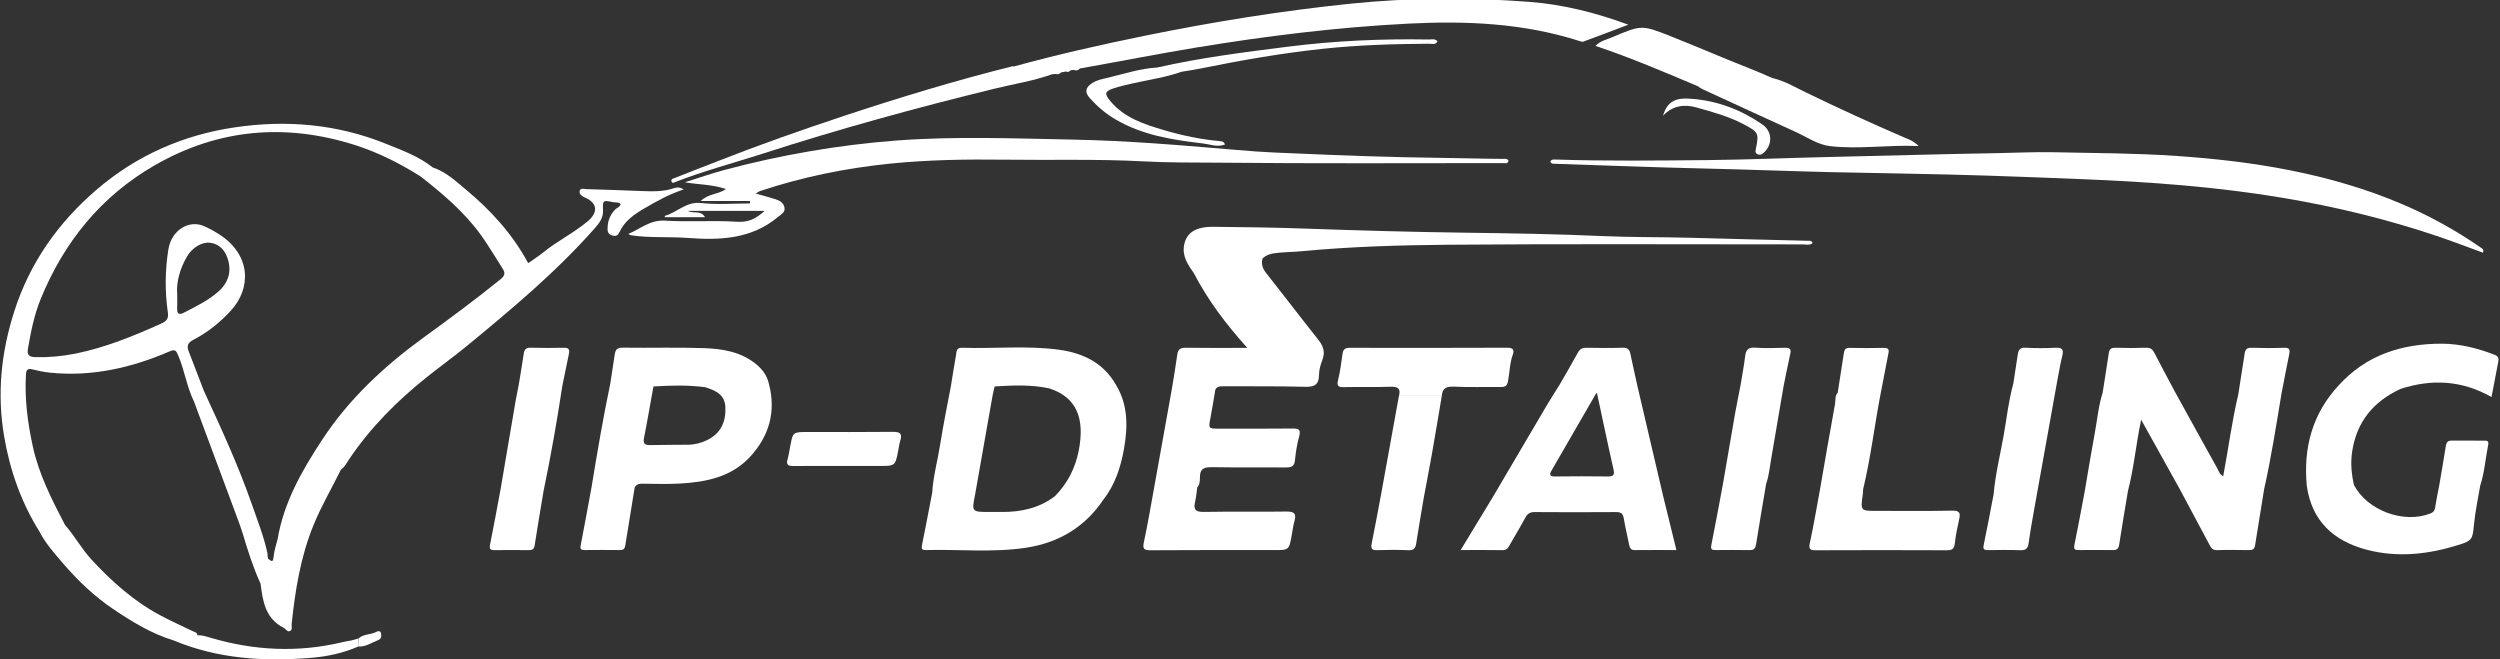 <?xml version="1.0" encoding="UTF-8"?> <svg xmlns="http://www.w3.org/2000/svg" width="182" height="48" viewBox="0 0 182 48" fill="none"><rect x="0" y="0" width="182" height="48" fill="#333333" stroke="none"/><path d="M124.283 11.655C120.586 11.689 116.888 11.735 113.191 11.612C113.054 11.608 112.922 11.608 112.859 11.785C112.957 11.935 113.074 11.919 113.179 11.923C116.779 12.038 120.383 12.184 123.983 12.265C127.057 12.334 130.135 12.457 133.209 12.53C137.055 12.618 140.904 12.661 144.75 12.787C147.033 12.86 149.316 12.952 151.599 13.044C156.501 13.24 161.383 13.594 166.218 14.408C170.009 15.045 173.746 15.951 177.389 17.176C178.518 17.556 179.633 17.987 180.759 18.394C180.841 18.179 180.732 18.113 180.619 18.037C178.795 16.773 176.859 15.702 174.813 14.834C169.6 12.63 164.083 11.739 158.476 11.355C155.476 11.148 152.457 11.144 149.449 11.082C148.108 11.055 146.768 11.124 145.428 11.148C141.407 11.217 137.39 11.332 133.373 11.424C130.346 11.489 127.314 11.624 124.283 11.655Z" fill="white"></path><path d="M109.418 11.874C109.566 11.874 109.784 11.954 109.819 11.689C109.71 11.517 109.539 11.566 109.395 11.566C107.899 11.559 106.402 11.509 104.91 11.493C101.326 11.451 97.745 11.321 94.168 11.163C93.268 11.125 92.368 11.094 91.468 11.029C88.975 10.841 86.481 10.603 83.987 10.434C82.059 10.303 80.126 10.203 78.194 10.165C73.885 10.084 69.579 9.904 65.27 10.23C61.027 10.553 56.866 11.275 52.767 12.365C51.785 12.626 50.823 12.968 49.853 13.271C50.846 13.444 51.844 13.417 52.853 13.763C52.276 14.166 51.567 14.089 51.01 14.635C52.303 14.635 53.453 14.635 54.598 14.635C54.598 14.692 54.598 14.754 54.598 14.811C53.406 14.811 52.202 14.911 51.026 14.78C49.934 14.662 49.288 15.476 48.388 15.717C48.388 15.717 48.403 15.79 48.411 15.81C49.37 15.81 50.316 15.81 51.322 15.81C51.018 15.268 50.472 15.591 50.075 15.349C51.925 15.349 53.722 15.349 55.666 15.349C55.007 15.952 54.458 16.198 53.636 16.144C51.906 16.029 50.157 16.174 48.423 16.063C47.324 15.994 46.623 16.662 45.746 17.027C45.84 17.108 45.921 17.127 46.003 17.138C47.359 17.33 48.727 17.219 50.087 17.323C52.424 17.499 54.711 17.403 56.632 15.798C56.866 15.602 57.185 15.468 57.108 15.092C57.037 14.758 56.757 14.6 56.457 14.504C56.009 14.362 55.557 14.243 55.015 14.089C55.175 13.997 55.241 13.94 55.319 13.913C58.389 12.887 61.545 12.246 64.763 11.916C67.545 11.632 70.339 11.589 73.129 11.624C76.495 11.67 79.861 11.566 83.224 11.747C85.067 11.847 86.918 11.828 88.764 11.843C95.637 11.912 102.526 11.877 109.418 11.874Z" fill="white"></path><path d="M43.319 16.593C43.646 16.224 43.919 15.848 43.899 15.329C43.872 14.573 43.884 14.557 44.636 14.719C44.815 14.757 45.029 14.696 45.185 14.857C45.135 15.08 44.905 15.122 44.776 15.26C44.375 15.683 44.211 16.178 44.234 16.742C44.246 17.007 44.437 17.126 44.663 17.165C44.881 17.203 45.01 17.1 45.107 16.881C45.474 16.09 46.159 15.61 46.896 15.18C47.784 14.657 48.684 14.15 49.775 13.79C49.463 13.605 49.264 13.636 49.085 13.694C48.318 13.955 47.531 13.943 46.736 13.909C45.395 13.855 44.055 13.809 42.719 13.77C42.54 13.766 42.247 13.659 42.201 13.897C42.15 14.143 42.38 14.293 42.621 14.4C43.494 14.788 43.549 15.46 42.805 16.093C41.788 16.954 40.576 17.537 39.547 18.378C39.201 18.659 38.819 18.897 38.453 19.158C37.311 17.042 35.745 15.325 33.945 13.824C33.2 13.206 32.476 12.511 31.509 12.192C30.492 11.386 29.273 10.94 28.088 10.464C24.543 9.032 20.849 8.713 17.078 9.274C13.314 9.83 9.944 11.32 7.072 13.774C4.251 16.182 2.183 19.108 1.041 22.66C0.079 25.651 -0.225 28.669 0.301 31.765C0.721 34.241 1.544 36.58 2.888 38.726C3.328 39.579 3.971 40.293 4.59 41.015C5.67 42.271 6.87 43.419 8.253 44.348C9.624 45.27 11.039 46.138 12.648 46.625C15.854 47.965 19.217 48.173 22.63 47.892C23.811 47.797 24.979 47.551 26.078 47.067C26.086 46.871 26.094 46.675 26.102 46.479C25.965 46.518 25.829 46.556 25.692 46.591C25.649 46.602 25.607 46.618 25.564 46.629C25.349 46.668 25.131 46.698 24.921 46.752C21.691 47.524 18.492 47.366 15.321 46.426C15.005 46.334 14.701 46.234 14.37 46.245C14.366 46.045 14.191 46.026 14.058 45.961C13.271 45.581 12.473 45.224 11.701 44.813C9.749 43.78 8.14 42.336 6.655 40.731C5.931 39.948 5.436 39.011 4.735 38.22C3.776 36.38 2.829 34.537 2.385 32.486C2.011 30.762 1.785 29.03 1.89 27.26C1.91 26.899 2.031 26.807 2.377 26.895C2.783 26.995 3.192 27.084 3.605 27.126C6.663 27.445 9.554 26.784 12.336 25.586C12.733 25.413 12.815 25.502 12.967 25.862C13.439 26.961 13.595 28.159 14.124 29.234C15.18 32.068 16.24 34.906 17.288 37.743C17.428 38.127 17.573 38.508 17.689 38.903C18.052 40.12 18.438 41.334 18.971 42.497C19.131 43.772 19.318 45.036 20.658 45.708C20.81 45.784 20.912 46.019 21.095 45.946C21.321 45.857 21.212 45.608 21.231 45.427C21.492 42.977 21.874 40.562 22.817 38.243C23.39 36.833 24.161 35.535 24.823 34.18C25.092 34.007 25.221 33.723 25.389 33.473C26.951 31.142 28.911 29.176 31.104 27.429C32.043 26.68 33.017 25.982 33.945 25.221C37.233 22.518 40.502 19.791 43.319 16.593ZM12.897 22.418C12.913 22.161 12.901 21.899 12.901 21.45C12.823 20.571 13.08 19.58 13.626 18.655C13.992 18.037 14.689 17.603 15.286 17.672C15.956 17.752 16.423 18.209 16.626 19.004C16.852 19.891 16.567 20.64 15.897 21.228C15.153 21.88 14.261 22.314 13.384 22.764C12.987 22.967 12.878 22.798 12.897 22.418ZM18.975 41.15C18.964 41.192 18.96 41.238 18.964 41.288C18.964 41.242 18.968 41.196 18.975 41.15C18.995 41.061 19.038 40.984 19.1 40.919C19.041 40.988 18.999 41.065 18.975 41.15ZM36.423 20.344C34.599 21.823 32.709 23.213 30.812 24.591C27.948 26.673 25.389 29.061 23.448 32.022C21.983 34.257 20.658 36.572 20.21 39.252C20.105 39.686 19.949 40.113 19.914 40.55C19.875 41.057 19.688 40.777 19.509 40.669C19.396 40.712 19.295 40.762 19.213 40.823C19.295 40.766 19.392 40.716 19.509 40.669C19.513 40.627 19.505 40.585 19.49 40.547C19.486 40.462 19.478 40.378 19.474 40.293C19.209 39.049 18.738 37.87 18.321 36.672C17.339 33.857 16.088 31.154 14.841 28.451C14.471 27.487 14.105 26.523 13.731 25.563C13.583 25.175 13.676 24.945 14.078 24.737C15.114 24.2 16.006 23.485 16.801 22.622C18.325 20.97 18.262 18.54 15.967 17.065C15.621 16.842 15.251 16.639 14.873 16.47C13.731 15.959 12.476 16.785 12.258 18.152C12.013 19.684 12.001 21.216 12.219 22.744C12.286 23.198 12.137 23.374 11.724 23.562C9.722 24.465 7.696 25.29 5.529 25.736C4.555 25.935 3.577 26.024 2.58 26.001C2.093 25.989 1.96 25.816 2.035 25.382C2.249 24.142 2.494 22.902 2.974 21.738C4.661 17.622 7.349 14.285 11.261 12.035C15.886 9.373 20.787 8.943 25.883 10.572C27.562 11.109 29.113 11.904 30.602 12.833C30.637 12.814 30.68 12.787 30.715 12.764C30.676 12.787 30.637 12.818 30.602 12.833C32.238 14.108 33.816 15.448 35.032 17.138C35.6 17.929 36.087 18.774 36.617 19.596C36.82 19.918 36.703 20.114 36.423 20.344Z" fill="white"></path><path d="M119.221 28.178C117.502 28.182 115.78 28.19 114.062 28.194C115.78 28.19 117.502 28.186 119.221 28.178C119.045 27.376 118.862 26.577 118.695 25.774C118.629 25.463 118.512 25.302 118.138 25.314C117.261 25.344 116.38 25.333 115.504 25.317C115.204 25.31 115.025 25.394 114.876 25.663C114.44 26.462 113.976 27.245 113.524 28.032C113.228 28.508 112.921 28.981 112.632 29.465C111.319 31.688 110.014 33.911 108.705 36.139C107.933 37.41 107.162 38.681 106.336 40.044C107.446 40.044 108.413 40.032 109.379 40.051C109.687 40.059 109.792 39.879 109.913 39.664C110.287 39.003 110.684 38.354 111.046 37.682C111.198 37.402 111.37 37.279 111.709 37.279C113.688 37.294 115.671 37.294 117.651 37.279C118.009 37.275 118.153 37.398 118.212 37.744C118.317 38.385 118.473 39.015 118.601 39.652C118.648 39.886 118.718 40.051 119.014 40.048C120 40.036 120.99 40.044 122.042 40.044C121.71 38.696 121.399 37.417 121.083 36.139C120.46 33.485 119.84 30.832 119.221 28.178ZM112.932 34.291C114.011 32.41 115.099 30.536 116.186 28.658C116.201 28.628 116.252 28.616 116.26 28.612C116.657 30.455 117.039 32.31 117.46 34.153C117.553 34.568 117.475 34.691 117.043 34.687C115.769 34.668 114.491 34.672 113.217 34.687C112.874 34.695 112.761 34.591 112.932 34.291Z" fill="white"></path><path d="M131.607 17.529C128.771 17.457 125.934 17.391 123.098 17.311C120.966 17.249 118.831 17.284 116.7 17.188C113.318 17.034 109.928 16.984 106.543 16.938C102.693 16.888 98.844 16.777 94.998 16.642C92.781 16.562 90.56 16.531 88.34 16.512C87.062 16.5 86.388 16.923 86.208 17.814C86.045 18.62 86.462 19.261 86.91 19.88C87.919 21.842 89.247 23.589 90.802 25.325C89.216 25.325 87.786 25.34 86.36 25.317C85.963 25.309 85.76 25.405 85.706 25.816C85.593 26.653 85.445 27.483 85.312 28.316C84.884 30.712 84.451 33.105 84.022 35.501C83.777 36.818 83.563 38.143 83.278 39.452C83.165 39.963 83.278 40.063 83.785 40.059C86.773 40.036 89.762 40.047 92.75 40.047C93.845 40.047 93.845 40.047 94.04 38.949C94.102 38.607 94.145 38.262 94.238 37.931C94.394 37.382 94.207 37.229 93.635 37.24C91.636 37.271 89.633 37.229 87.634 37.267C86.991 37.279 86.879 37.056 87.007 36.514C87.085 36.18 87.112 35.831 87.159 35.489C87.342 35.274 87.358 34.986 87.354 34.752C87.35 34.08 87.701 33.999 88.277 34.011C90.058 34.042 91.842 34.015 93.627 34.03C94.024 34.034 94.231 33.942 94.273 33.508C94.332 32.928 94.418 32.344 94.577 31.784C94.718 31.284 94.558 31.188 94.09 31.196C92.31 31.215 90.525 31.208 88.741 31.208C87.973 31.208 87.969 31.192 88.121 30.424C88.242 29.81 88.336 29.192 88.441 28.577C88.464 28.109 88.791 28.12 89.142 28.12C91.098 28.132 93.054 28.105 95.01 28.159C95.7 28.178 96.019 28.001 96.023 27.295C96.027 26.938 96.128 26.565 96.261 26.227C96.487 25.655 96.35 25.206 95.976 24.737C94.69 23.121 93.44 21.473 92.158 19.853C91.905 19.534 91.815 19.215 91.905 18.831C92.193 18.536 92.54 18.459 92.957 18.413C93.568 18.348 94.184 18.344 94.796 18.286C98.322 17.952 101.863 17.848 105.397 17.817C114.008 17.745 122.618 17.794 131.225 17.791C131.463 17.791 131.736 17.879 131.958 17.698C131.876 17.483 131.728 17.533 131.607 17.529Z" fill="white"></path><path d="M109.25 28.174C109.566 28.178 109.714 28.101 109.78 27.767C109.909 27.118 109.901 26.442 110.135 25.809C110.252 25.482 110.158 25.314 109.737 25.314C105.907 25.329 102.081 25.329 98.251 25.321C97.912 25.321 97.78 25.448 97.737 25.751C97.643 26.392 97.569 27.041 97.413 27.667C97.304 28.101 97.421 28.194 97.838 28.182C98.96 28.159 100.082 28.197 101.205 28.155C101.746 28.136 101.995 28.263 101.844 28.823C102.884 28.823 103.924 28.823 104.964 28.823C104.999 28.29 105.268 28.124 105.822 28.147C106.959 28.205 108.105 28.159 109.25 28.174Z" fill="white"></path><path d="M142.108 37.175C140.284 37.214 138.457 37.191 136.633 37.191C135.441 37.191 135.441 37.191 135.609 36.004C135.628 35.877 135.628 35.747 135.636 35.616C136.197 33.293 136.47 30.916 136.926 28.574C137.101 27.664 137.284 26.75 137.455 25.836C137.502 25.59 137.607 25.314 137.148 25.325C136.314 25.344 135.48 25.344 134.642 25.325C134.335 25.317 134.268 25.483 134.233 25.709C134.081 26.669 133.933 27.629 133.785 28.589C133.567 28.82 133.641 29.127 133.594 29.392C133.212 31.469 132.858 33.55 132.496 35.632C132.254 36.929 132.04 38.231 131.759 39.522C131.658 39.982 131.771 40.063 132.207 40.059C135.375 40.044 138.539 40.048 141.706 40.059C142.069 40.059 142.26 39.994 142.306 39.591C142.372 38.992 142.493 38.393 142.626 37.805C142.735 37.34 142.657 37.164 142.108 37.175Z" fill="white"></path><path d="M77.145 25.467C74.784 25.137 72.4 25.398 70.031 25.317C69.618 25.302 69.641 25.598 69.602 25.832C69.466 26.577 69.353 27.326 69.232 28.075C68.963 29.511 68.667 30.939 68.441 32.379C68.258 33.547 67.931 34.687 67.865 35.87C67.619 37.141 67.378 38.416 67.121 39.687C67.07 39.936 67.109 40.051 67.389 40.044C69.824 39.979 72.275 40.243 74.695 39.875C77.048 39.518 78.965 38.389 80.305 36.404C81.17 35.305 81.587 34.023 81.825 32.683C82.105 31.093 82.136 29.515 81.264 28.055C80.371 26.45 78.891 25.713 77.145 25.467ZM72.918 37.271C72.634 37.271 72.345 37.271 72.061 37.271C70.732 37.271 70.732 37.271 70.989 35.993C71.41 33.6 71.831 31.208 72.256 28.816C72.295 28.585 72.357 28.359 72.412 28.132C73.744 28.052 75.076 27.99 76.397 28.278C76.569 28.117 76.771 28.082 76.982 28.071C76.771 28.078 76.569 28.117 76.397 28.278C78.377 28.923 78.992 30.448 78.532 32.809C78.283 34.077 77.722 35.171 76.818 36.104C75.669 36.995 74.34 37.279 72.918 37.271ZM77.816 36.261C77.808 36.261 77.8 36.261 77.792 36.261C77.796 36.261 77.808 36.261 77.816 36.261Z" fill="white"></path><path d="M181.604 25.828C180.357 25.344 179.079 25.021 177.727 25.021C174.809 25.025 172.241 25.859 170.247 28.063C168.322 30.148 167.675 32.621 167.936 35.374C168.291 37.912 169.869 39.379 172.284 40.017C174.536 40.612 176.769 40.362 178.97 39.675C179.975 39.36 180.003 39.252 180.1 38.235C180.19 37.267 180.4 36.311 180.56 35.351C180.875 34.383 180.942 33.373 181.14 32.383C181.207 32.056 181 32.079 180.801 32.079C180.034 32.076 179.266 32.083 178.495 32.076C178.23 32.072 178.105 32.168 178.062 32.44C177.91 33.42 177.735 34.395 177.571 35.37C177.47 35.9 177.357 36.426 177.275 36.96C177.24 37.183 177.147 37.298 176.936 37.379C174.996 38.147 172.335 37.164 171.369 35.309C171.186 34.506 171.112 33.7 171.236 32.878C171.563 30.72 172.767 29.234 174.751 28.316C177.026 27.571 179.231 27.683 181.382 28.904C181.553 28.009 181.717 27.164 181.877 26.319C181.924 26.085 181.873 25.932 181.604 25.828Z" fill="white"></path><path d="M55.031 26.5C53.928 25.605 52.603 25.394 51.263 25.344C49.288 25.275 47.308 25.34 45.333 25.31C44.92 25.302 44.799 25.471 44.752 25.813C44.651 26.519 44.538 27.222 44.429 27.925C43.903 30.436 43.474 32.963 43.061 35.493C42.804 36.876 42.555 38.258 42.286 39.637C42.235 39.894 42.216 40.048 42.559 40.044C43.416 40.032 44.273 40.036 45.134 40.044C45.38 40.048 45.485 39.944 45.52 39.71C45.742 38.3 45.976 36.891 46.206 35.482C46.338 35.24 46.552 35.209 46.81 35.213C47.71 35.225 48.61 35.252 49.506 35.202C51.395 35.098 53.223 34.725 54.567 33.297C55.985 31.784 56.515 29.979 55.974 27.933C55.837 27.341 55.51 26.888 55.031 26.5ZM51.505 32.026C51.068 32.245 50.605 32.368 50.114 32.375C49.19 32.391 48.271 32.379 47.347 32.402C46.946 32.41 46.798 32.31 46.884 31.88C47.133 30.636 47.343 29.384 47.569 28.136C48.824 28.055 50.082 28.025 51.333 28.186C52.066 28.42 52.755 28.701 52.806 29.614C52.86 30.667 52.51 31.519 51.505 32.026Z" fill="white"></path><path d="M49.183 13.244C51.248 12.434 53.395 11.873 55.502 11.194C61.082 9.389 66.735 7.838 72.436 6.448C73.815 6.11 75.229 5.895 76.573 5.411C76.659 5.403 76.741 5.392 76.826 5.384C76.982 5.426 77.126 5.415 77.236 5.276C77.36 5.253 77.485 5.226 77.614 5.203C77.727 5.269 77.824 5.253 77.894 5.138C77.976 5.119 78.058 5.1 78.143 5.084C78.327 5.157 78.486 5.138 78.619 4.985C81.432 4.489 84.229 3.932 87.046 3.468C92.166 2.623 97.309 1.985 102.495 1.721C106.711 1.505 110.891 1.678 114.951 2.976C115.052 3.007 115.181 3.061 115.267 3.03C116.361 2.627 117.452 2.212 118.543 1.797C116.182 0.926 113.809 0.327 111.363 0.138C107.014 -0.196 102.658 -0.176 98.314 0.269C93.249 0.791 88.227 1.605 83.244 2.623C80.084 3.268 76.936 3.978 73.826 4.835C73.784 4.831 73.737 4.816 73.698 4.827C69.579 5.856 65.524 7.085 61.503 8.417C58.355 9.458 55.23 10.56 52.144 11.774C51.143 12.169 50.137 12.549 49.14 12.949C49.015 12.999 48.793 13.033 48.902 13.248C48.949 13.36 49.078 13.287 49.183 13.244Z" fill="white"></path><path d="M116.15 3.341C118.737 4.209 121.169 5.249 123.604 6.278C123.713 6.348 123.814 6.432 123.931 6.486C126.179 7.523 128.427 8.559 130.679 9.585C131.517 9.965 132.343 10.537 133.22 10.637C135.3 10.883 137.4 10.537 139.676 10.629C139.271 10.238 138.939 10.138 138.628 10.007C136.204 8.963 133.808 7.864 131.435 6.712C130.656 6.332 129.896 5.879 129.031 5.683C127.839 5.146 126.612 4.693 125.408 4.19C124.149 3.663 122.883 3.141 121.617 2.634C119.489 1.786 119.47 1.828 117.358 2.715C116.972 2.884 116.532 2.957 116.15 3.341Z" fill="white"></path><path d="M100.516 36.139C100.298 37.283 100.091 38.431 99.858 39.572C99.78 39.956 99.889 40.063 100.274 40.051C101.019 40.028 101.767 40.017 102.511 40.055C102.916 40.075 103.045 39.917 103.099 39.564C103.271 38.462 103.462 37.367 103.645 36.265C103.851 35.163 104.065 34.061 104.26 32.955C104.502 31.58 104.728 30.202 104.962 28.827C103.921 28.827 102.881 28.827 101.841 28.827C101.4 31.265 100.956 33.704 100.516 36.139Z" fill="white"></path><path d="M65.013 31.438C62.948 31.461 60.883 31.45 58.818 31.45C57.724 31.45 57.724 31.45 57.529 32.486C57.466 32.805 57.423 33.128 57.334 33.439C57.221 33.827 57.369 33.93 57.751 33.926C58.916 33.911 60.081 33.922 61.246 33.922C62.169 33.922 63.092 33.922 64.012 33.922C65.169 33.922 65.169 33.922 65.387 32.828C65.438 32.575 65.465 32.314 65.543 32.068C65.699 31.569 65.524 31.434 65.013 31.438Z" fill="white"></path><path d="M81.045 6.44C81.52 6.282 82.015 6.171 82.506 6.06C83.679 5.798 84.871 5.633 86.009 5.226C86.465 5.149 86.921 5.084 87.373 4.992C90.341 4.389 93.326 3.867 96.342 3.548C98.901 3.276 101.473 3.199 104.045 3.183C104.251 3.183 104.52 3.295 104.648 2.999C104.434 2.788 104.2 2.88 103.994 2.876C100.581 2.815 97.179 2.968 93.794 3.395C90.595 3.798 87.392 4.201 84.24 4.915C82.982 4.988 81.793 5.391 80.578 5.676C80.211 5.76 79.845 5.837 79.526 6.04C79.007 6.371 78.945 6.712 79.35 7.158C79.892 7.757 80.507 8.283 81.213 8.694C83.169 9.842 85.358 10.188 87.564 10.441C88.082 10.502 88.612 10.729 89.177 10.522C89.103 10.299 88.954 10.287 88.799 10.272C87.415 10.149 86.06 9.865 84.735 9.473C83.289 9.047 81.848 8.582 80.831 7.357C80.402 6.843 80.414 6.651 81.045 6.44Z" fill="white"></path><path d="M166.275 25.317C165.484 25.348 164.693 25.344 163.902 25.317C163.548 25.306 163.45 25.475 163.407 25.763C163.259 26.746 163.099 27.725 162.948 28.708C162.484 30.666 162.227 32.667 161.849 34.671C161.568 34.526 161.522 34.276 161.409 34.08C160.364 32.206 159.332 30.325 158.295 28.447C157.812 27.537 157.321 26.627 156.85 25.709C156.717 25.455 156.577 25.306 156.254 25.317C155.506 25.34 154.758 25.34 154.01 25.317C153.706 25.309 153.565 25.405 153.523 25.694C153.378 26.657 153.226 27.617 153.075 28.581C152.759 29.568 152.677 30.601 152.486 31.611C152.229 32.986 152.007 34.368 151.773 35.747C151.52 37.064 151.282 38.385 151.013 39.698C150.943 40.047 151.122 40.044 151.364 40.044C152.178 40.04 152.993 40.032 153.807 40.047C154.107 40.051 154.228 39.948 154.275 39.652C154.473 38.35 154.699 37.048 154.914 35.747C155.346 34.092 155.494 32.383 155.876 30.555C156.869 32.34 157.781 33.976 158.689 35.612C159.406 36.949 160.123 38.285 160.832 39.625C160.957 39.859 161.062 40.063 161.405 40.051C162.172 40.024 162.944 40.036 163.711 40.047C163.968 40.051 164.12 39.994 164.167 39.709C164.381 38.343 164.607 36.979 164.829 35.612C165.344 33.32 165.702 31 166.088 28.685C166.275 27.733 166.45 26.776 166.649 25.824C166.719 25.502 166.723 25.298 166.275 25.317Z" fill="white"></path><path d="M41.066 25.317C40.255 25.337 39.441 25.333 38.627 25.314C38.28 25.302 38.171 25.456 38.128 25.759C38.015 26.527 37.883 27.287 37.758 28.052C37.68 28.455 37.594 28.854 37.524 29.257C37.162 31.381 36.8 33.501 36.441 35.624C36.188 36.96 35.95 38.3 35.678 39.637C35.611 39.967 35.693 40.055 36.02 40.051C36.835 40.036 37.649 40.044 38.463 40.051C38.713 40.055 38.876 40.009 38.919 39.721C39.126 38.397 39.352 37.075 39.57 35.751C40.1 33.212 40.548 30.659 40.937 28.094C41.097 27.31 41.257 26.527 41.42 25.747C41.475 25.456 41.413 25.31 41.066 25.317Z" fill="white"></path><path d="M129.935 25.317C129.214 25.337 128.486 25.364 127.769 25.31C127.235 25.271 127.099 25.498 127.044 25.955C126.958 26.662 126.822 27.357 126.709 28.059C126.581 28.731 126.44 29.399 126.319 30.071C126.019 31.784 125.731 33.493 125.435 35.206C125.155 36.703 124.882 38.205 124.582 39.698C124.512 40.048 124.691 40.044 124.932 40.044C125.743 40.04 126.553 40.029 127.364 40.048C127.71 40.056 127.8 39.906 127.847 39.599C128.077 38.139 128.33 36.68 128.575 35.221C128.786 34.626 128.836 33.996 128.946 33.382C129.253 31.619 129.549 29.853 129.849 28.09C130.009 27.311 130.161 26.531 130.333 25.751C130.418 25.398 130.278 25.31 129.935 25.317Z" fill="white"></path><path d="M149.631 25.317C148.911 25.352 148.186 25.356 147.465 25.313C147.04 25.29 146.939 25.49 146.892 25.824C146.787 26.527 146.678 27.23 146.569 27.932C146.226 29.157 146.094 30.421 145.872 31.669C145.618 33.108 145.26 34.533 145.135 35.992C144.898 37.225 144.668 38.458 144.411 39.686C144.34 40.017 144.481 40.051 144.742 40.047C145.513 40.04 146.285 40.024 147.052 40.055C147.453 40.07 147.625 39.967 147.683 39.541C147.847 38.362 148.077 37.19 148.279 36.019C148.763 33.32 149.25 30.624 149.733 27.924C149.865 27.249 149.97 26.565 150.134 25.897C150.255 25.417 150.103 25.294 149.631 25.317Z" fill="white"></path><path d="M127.93 11.221C128.082 11.301 128.222 11.271 128.354 11.159C129.071 10.556 129.044 9.57 128.284 9.047C126.726 7.98 125.004 7.323 123.102 7.189C122.222 7.127 121.415 7.204 121.068 8.425C121.758 7.692 122.6 7.573 123.488 7.819C124.668 8.149 125.853 8.471 126.948 9.051C127.996 9.608 128.07 9.677 127.828 10.825C127.801 10.983 127.754 11.129 127.93 11.221Z" fill="white"></path><path d="M27.738 46.099C27.699 45.919 27.527 45.927 27.422 45.988C27.009 46.222 26.472 46.134 26.102 46.48C26.094 46.675 26.086 46.871 26.078 47.067C26.628 47.102 27.064 46.779 27.539 46.595C27.765 46.507 27.781 46.299 27.738 46.099Z" fill="white"></path></svg> 
